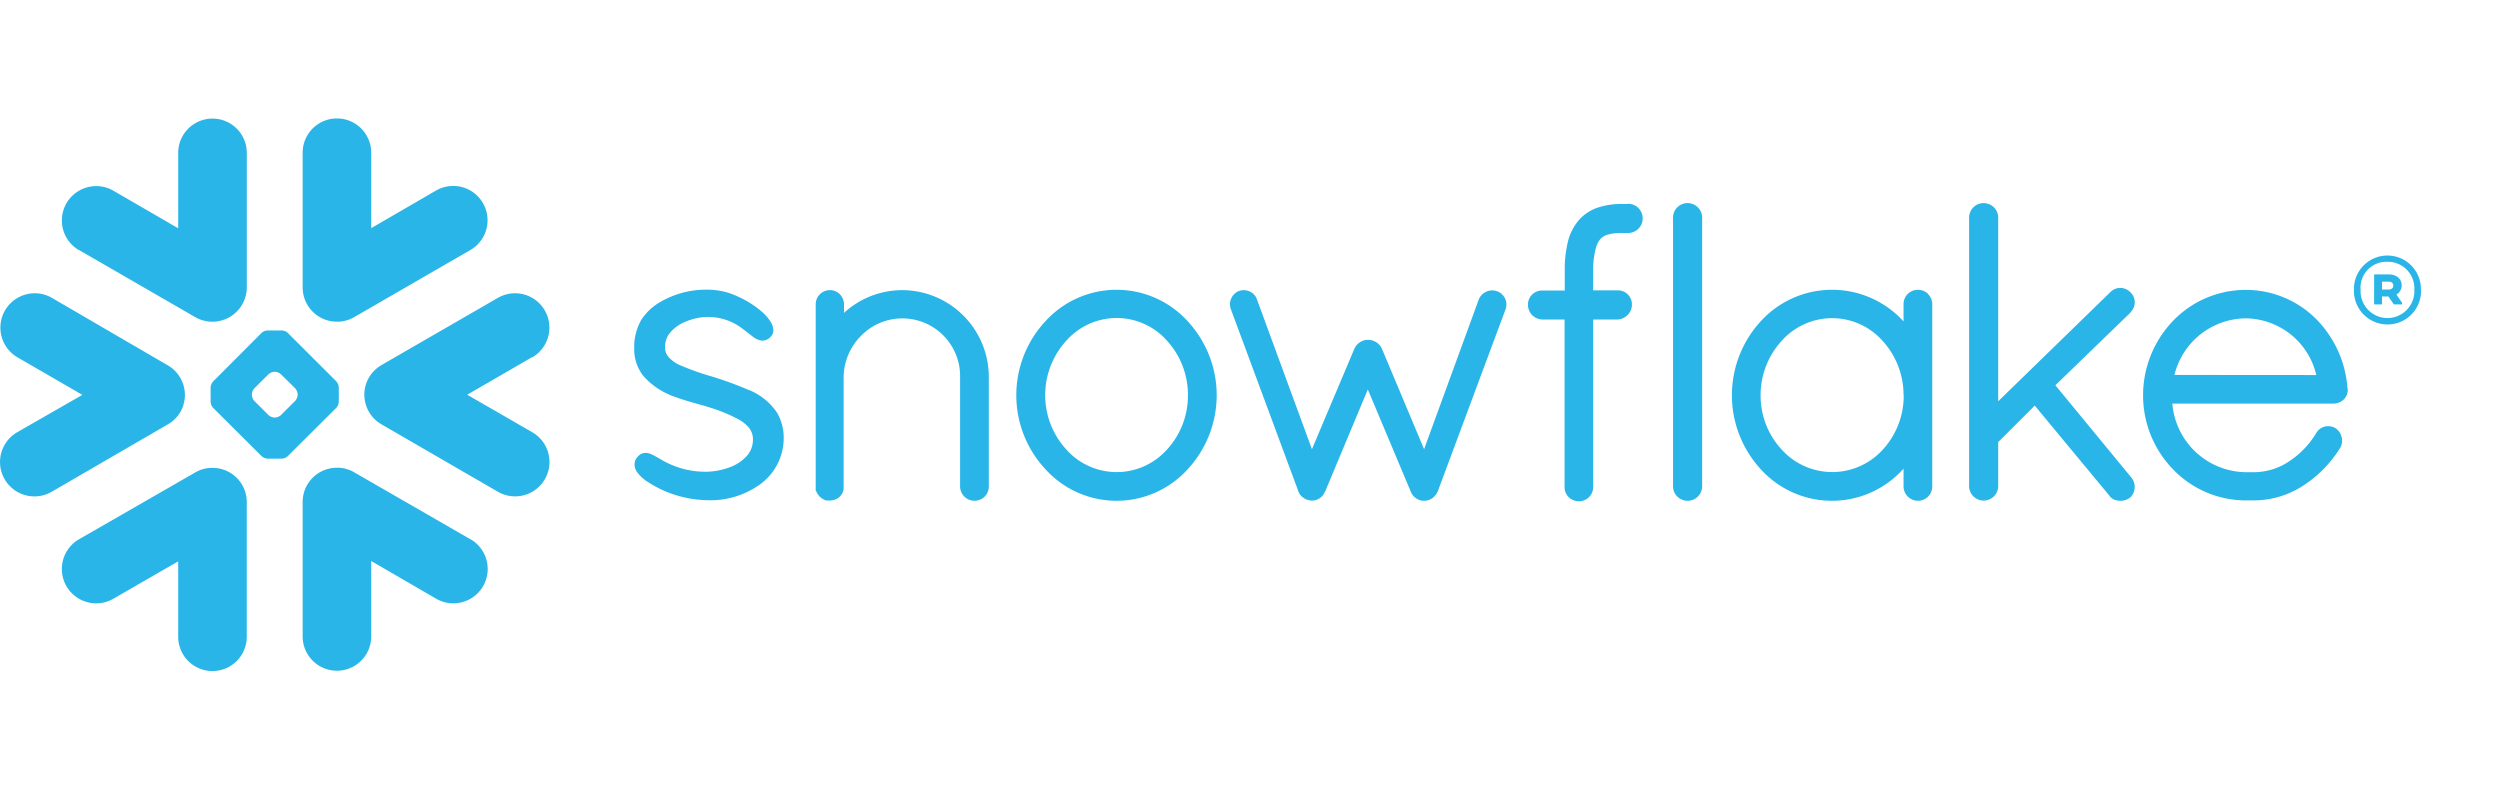 <svg xmlns="http://www.w3.org/2000/svg" width="190" height="60" viewBox="0 0 190 60">
  <g id="Group_108600" data-name="Group 108600" transform="translate(7986 5745)">
    <rect id="Rectangle_41486" data-name="Rectangle 41486" width="190" height="60" transform="translate(-7986 -5745)" fill="none"/>
    <path id="Snowflake_idj3qWXVFZ_0" d="M181.511,12.356h-.486v.6h.486c.223,0,.371-.1.371-.3S181.746,12.356,181.511,12.356Zm-1.083-.552h1.092c.6,0,1,.326,1,.833a.8.8,0,0,1-.4.7l.428.622v.124h-.621l-.416-.6h-.486v.6h-.6Zm3.055,1.183a2.02,2.02,0,0,0-2.054-2.142,1.971,1.971,0,0,0-2.03,2.142,2.044,2.044,0,1,0,4.084,0Zm.51,0a2.551,2.551,0,1,1-5.1,0,2.545,2.545,0,1,1,5.088,0Zm-143.548,5.1L35.5,20.949,40.445,23.8a2.611,2.611,0,0,1-2.606,4.526L28.987,23.2A2.588,2.588,0,0,1,27.8,21.709a2.547,2.547,0,0,1-.115-.848,2.414,2.414,0,0,1,.09-.6,2.616,2.616,0,0,1,1.206-1.563l8.852-5.111a2.611,2.611,0,0,1,2.606,4.526ZM35.764,31.946l-8.849-5.1a2.56,2.56,0,0,0-1.508-.341,2.6,2.6,0,0,0-2.413,2.6V39.319a2.606,2.606,0,1,0,5.212,0V33.587l4.968,2.884a2.61,2.61,0,0,0,2.6-4.526Zm-10.213-10-3.68,3.663a.721.721,0,0,1-.461.2H20.33a.748.748,0,0,1-.464-.2l-3.677-3.663a.751.751,0,0,1-.19-.459V20.406a.754.754,0,0,1,.19-.465l3.677-3.684a.745.745,0,0,1,.464-.193h1.08a.724.724,0,0,1,.461.193l3.68,3.675a.754.754,0,0,1,.19.465V21.48a.751.751,0,0,1-.19.468Zm-2.935-1.02a.8.8,0,0,0-.193-.468L21.35,19.4a.739.739,0,0,0-.458-.193h-.042a.739.739,0,0,0-.458.193L19.326,20.46a.757.757,0,0,0-.19.468v.039a.727.727,0,0,0,.19.459l1.065,1.065a.748.748,0,0,0,.458.193h.042a.739.739,0,0,0,.458-.193l1.068-1.065a.763.763,0,0,0,.2-.459ZM5.976,9.939l8.852,5.111a2.615,2.615,0,0,0,3.921-2.26V2.569a2.606,2.606,0,1,0-5.212,0V8.3L8.579,5.426a2.61,2.61,0,0,0-2.6,4.526Zm19.43,5.452a2.584,2.584,0,0,0,1.508-.341l8.849-5.111a2.61,2.61,0,0,0-2.6-4.526L28.206,8.289V2.557a2.606,2.606,0,1,0-5.212,0V12.791A2.606,2.606,0,0,0,25.407,15.391ZM16.34,26.515a2.56,2.56,0,0,0-1.508.341l-8.855,5.09a2.61,2.61,0,0,0,2.6,4.526l4.959-2.86v5.732a2.606,2.606,0,1,0,5.212,0V29.1A2.6,2.6,0,0,0,16.34,26.515Zm-2.413-4.788a2.55,2.55,0,0,0,.118-.848,2.716,2.716,0,0,0-.094-.6,2.582,2.582,0,0,0-1.206-1.563L3.916,13.575A2.611,2.611,0,0,0,1.31,18.1l4.943,2.86L1.3,23.8a2.614,2.614,0,0,0,2.618,4.526L12.751,23.2a2.576,2.576,0,0,0,1.188-1.484ZM123.715,6.452h-.431a5.7,5.7,0,0,0-1.81.259,3.294,3.294,0,0,0-1.484.965h0a3.923,3.923,0,0,0-.835,1.641,8.753,8.753,0,0,0-.241,2.148v1.563h-1.722a1.071,1.071,0,0,0-1.074,1.047,1.159,1.159,0,0,0,.3.806,1.182,1.182,0,0,0,.772.353h1.71V27.978a1.083,1.083,0,0,0,.326.769,1.14,1.14,0,0,0,.787.3,1.074,1.074,0,0,0,1.059-1.08V15.234h1.852a1.167,1.167,0,0,0,.769-.344,1.122,1.122,0,0,0,.326-.793v-.042a1.071,1.071,0,0,0-1.083-1.041h-1.864V11.457a6.381,6.381,0,0,1,.187-1.578,1.91,1.91,0,0,1,.359-.76,1.234,1.234,0,0,1,.531-.326,3.57,3.57,0,0,1,1.092-.136h.486a1.11,1.11,0,0,0,0-2.221ZM161.9,14.7a1.11,1.11,0,0,0,.335-.784,1.032,1.032,0,0,0-.338-.757h0a1.055,1.055,0,0,0-1.526,0l-8.515,8.288V7.478a1.107,1.107,0,0,0-1.122-1.092,1.086,1.086,0,0,0-.766.323,1.107,1.107,0,0,0-.323.769V27.921a1.106,1.106,0,0,0,2.211,0V24.548l2.778-2.773,5.658,6.828a.878.878,0,0,0,.392.323,1.357,1.357,0,0,0,.464.084,1.143,1.143,0,0,0,.712-.232h.015a1.15,1.15,0,0,0,.356-.824,1.135,1.135,0,0,0-.268-.724h0l-5.761-7,5.7-5.518Zm-15.382-1.406a1.089,1.089,0,0,1,.326.781V27.921a1.086,1.086,0,0,1-1.858.766,1.08,1.08,0,0,1-.323-.766V26.569a7.295,7.295,0,0,1-10.831.066,8.308,8.308,0,0,1,0-11.293,7.337,7.337,0,0,1,10.831.036V14.058a1.092,1.092,0,0,1,.329-.781,1.116,1.116,0,0,1,1.526,0Zm-1.855,7.715a6.1,6.1,0,0,0-1.608-4.17,5.126,5.126,0,0,0-7.64,0,6.1,6.1,0,0,0-1.617,4.17,6.035,6.035,0,0,0,1.623,4.133,5.181,5.181,0,0,0,7.646,0,6.056,6.056,0,0,0,1.608-4.148Zm-87.722-.4a26.318,26.318,0,0,0-2.874-1.053,19.647,19.647,0,0,1-2.512-.905,2.44,2.44,0,0,1-.76-.579,1.077,1.077,0,0,1-.259-.721,1.726,1.726,0,0,1,.3-1.011,2.95,2.95,0,0,1,1.357-.981,4.415,4.415,0,0,1,1.544-.32,4.267,4.267,0,0,1,2.618.842c.3.214.549.434.784.6a1.885,1.885,0,0,0,.368.241.953.953,0,0,0,.431.115.772.772,0,0,0,.3-.06.935.935,0,0,0,.265-.166.9.9,0,0,0,.2-.265.778.778,0,0,0,.063-.3,1.15,1.15,0,0,0-.151-.546,3.319,3.319,0,0,0-.739-.875,7.362,7.362,0,0,0-1.81-1.14,5.325,5.325,0,0,0-2.111-.516A6.943,6.943,0,0,0,50,14.006a4.154,4.154,0,0,0-1.279,1.273,4.1,4.1,0,0,0-.528,2.055v.115a3.268,3.268,0,0,0,.685,2.061A5.618,5.618,0,0,0,51.4,21.148c.932.344,1.858.549,2.446.745a11.837,11.837,0,0,1,2.347.968,2.766,2.766,0,0,1,.754.637,1.421,1.421,0,0,1,.271.818v.024a1.892,1.892,0,0,1-.365,1.14A3.2,3.2,0,0,1,55.348,26.5a5.244,5.244,0,0,1-1.62.3,6.5,6.5,0,0,1-3.043-.682c-.344-.172-.621-.341-.875-.486-.124-.066-.241-.13-.365-.181a1.034,1.034,0,0,0-.392-.081.748.748,0,0,0-.274.051.712.712,0,0,0-.238.157,1.107,1.107,0,0,0-.238.3.836.836,0,0,0-.084.371,1.068,1.068,0,0,0,.193.585,2.983,2.983,0,0,0,.766.712,9.442,9.442,0,0,0,1.206.667,8.715,8.715,0,0,0,3.345.754h0a6.49,6.49,0,0,0,4.03-1.207h0a4.336,4.336,0,0,0,1.795-3.473,3.8,3.8,0,0,0-.495-1.955A4.684,4.684,0,0,0,56.941,20.6ZM128.234,6.385a1.092,1.092,0,0,0-.766.323,1.08,1.08,0,0,0-.323.769V27.921a1.068,1.068,0,0,0,.323.766,1.107,1.107,0,0,0,1.888-.766V7.478A1.107,1.107,0,0,0,128.234,6.385Zm50.186,14.1v.109a1,1,0,0,1-.341.751,1.14,1.14,0,0,1-.754.278H165.091a5.675,5.675,0,0,0,5.541,5.213h.721a4.8,4.8,0,0,0,2.675-.866,6.637,6.637,0,0,0,2-2.112,1,1,0,0,1,.4-.389,1.034,1.034,0,0,1,.51-.13,1.1,1.1,0,0,1,.555.151h0a1.18,1.18,0,0,1,.5.947,1.1,1.1,0,0,1-.154.564h0a9.185,9.185,0,0,1-2.715,2.8,6.936,6.936,0,0,1-3.773,1.18h-.733a7.678,7.678,0,0,1-5.486-2.374,8.06,8.06,0,0,1-2.265-5.579,8.174,8.174,0,0,1,2.274-5.69,7.657,7.657,0,0,1,5.529-2.356,7.539,7.539,0,0,1,5.3,2.166A8.292,8.292,0,0,1,178.4,20.46Zm-2.389-1.032a5.568,5.568,0,0,0-5.351-4.308,5.632,5.632,0,0,0-5.429,4.3ZM68.565,13a6.565,6.565,0,0,0-4.428,1.729v-.637a1.117,1.117,0,0,0-.3-.763A1.049,1.049,0,0,0,63.078,13a1.077,1.077,0,0,0-1.092,1.092V28.247l.045.045h0a.558.558,0,0,0,.072.148,1.173,1.173,0,0,0,.694.549h.281a1.11,1.11,0,0,0,.464-.106.947.947,0,0,0,.335-.256h0a.164.164,0,0,1,.03-.039h0a.984.984,0,0,0,.136-.223,1.615,1.615,0,0,0,.066-.226V19.576a4.526,4.526,0,0,1,1.333-3.114,4.388,4.388,0,0,1,7.519,3.114v8.345a1.095,1.095,0,0,0,1.855.781,1.083,1.083,0,0,0,.326-.781V19.576A6.6,6.6,0,0,0,68.565,13Zm21.68,2.35a8.278,8.278,0,0,1,0,11.275,7.292,7.292,0,0,1-10.786,0,8.25,8.25,0,0,1,0-11.275,7.307,7.307,0,0,1,10.786,0Zm.03,5.639a6.086,6.086,0,0,0-1.6-4.157,5.105,5.105,0,0,0-7.631,0,6.127,6.127,0,0,0,0,8.294,5.126,5.126,0,0,0,7.631,0A6.035,6.035,0,0,0,90.275,20.991ZM113.8,13.1h0a.992.992,0,0,0-.392-.081,1.122,1.122,0,0,0-1.022.67h0l-4.162,11.4-3.209-7.642h0a1.1,1.1,0,0,0-.434-.492,1.185,1.185,0,0,0-.624-.178,1.143,1.143,0,0,0-1.028.67h0L99.7,25.088l-4.186-11.4h0a.962.962,0,0,0-.4-.507,1.122,1.122,0,0,0-.6-.178,1.079,1.079,0,0,0-.41.081h0a1.092,1.092,0,0,0-.552,1.4h0l5.13,13.839h0a1.08,1.08,0,0,0,.181.3.9.9,0,0,0,.238.181.671.671,0,0,0,.084.063.492.492,0,0,0,.154.057,1.143,1.143,0,0,0,.377.072,1.068,1.068,0,0,0,.576-.184,1.008,1.008,0,0,0,.386-.48h.015l3.254-7.784,3.26,7.754h0a1.059,1.059,0,0,0,.362.483,1.146,1.146,0,0,0,.534.223h.136a1,1,0,0,0,.365-.066,1.207,1.207,0,0,0,.277-.154,1.288,1.288,0,0,0,.392-.522h0L114.4,14.5a1.077,1.077,0,0,0-.582-1.4Z" transform="translate(-7985.993 -5735.95)" fill="#29b5e8" fill-rule="evenodd"/>
  </g>
</svg>

